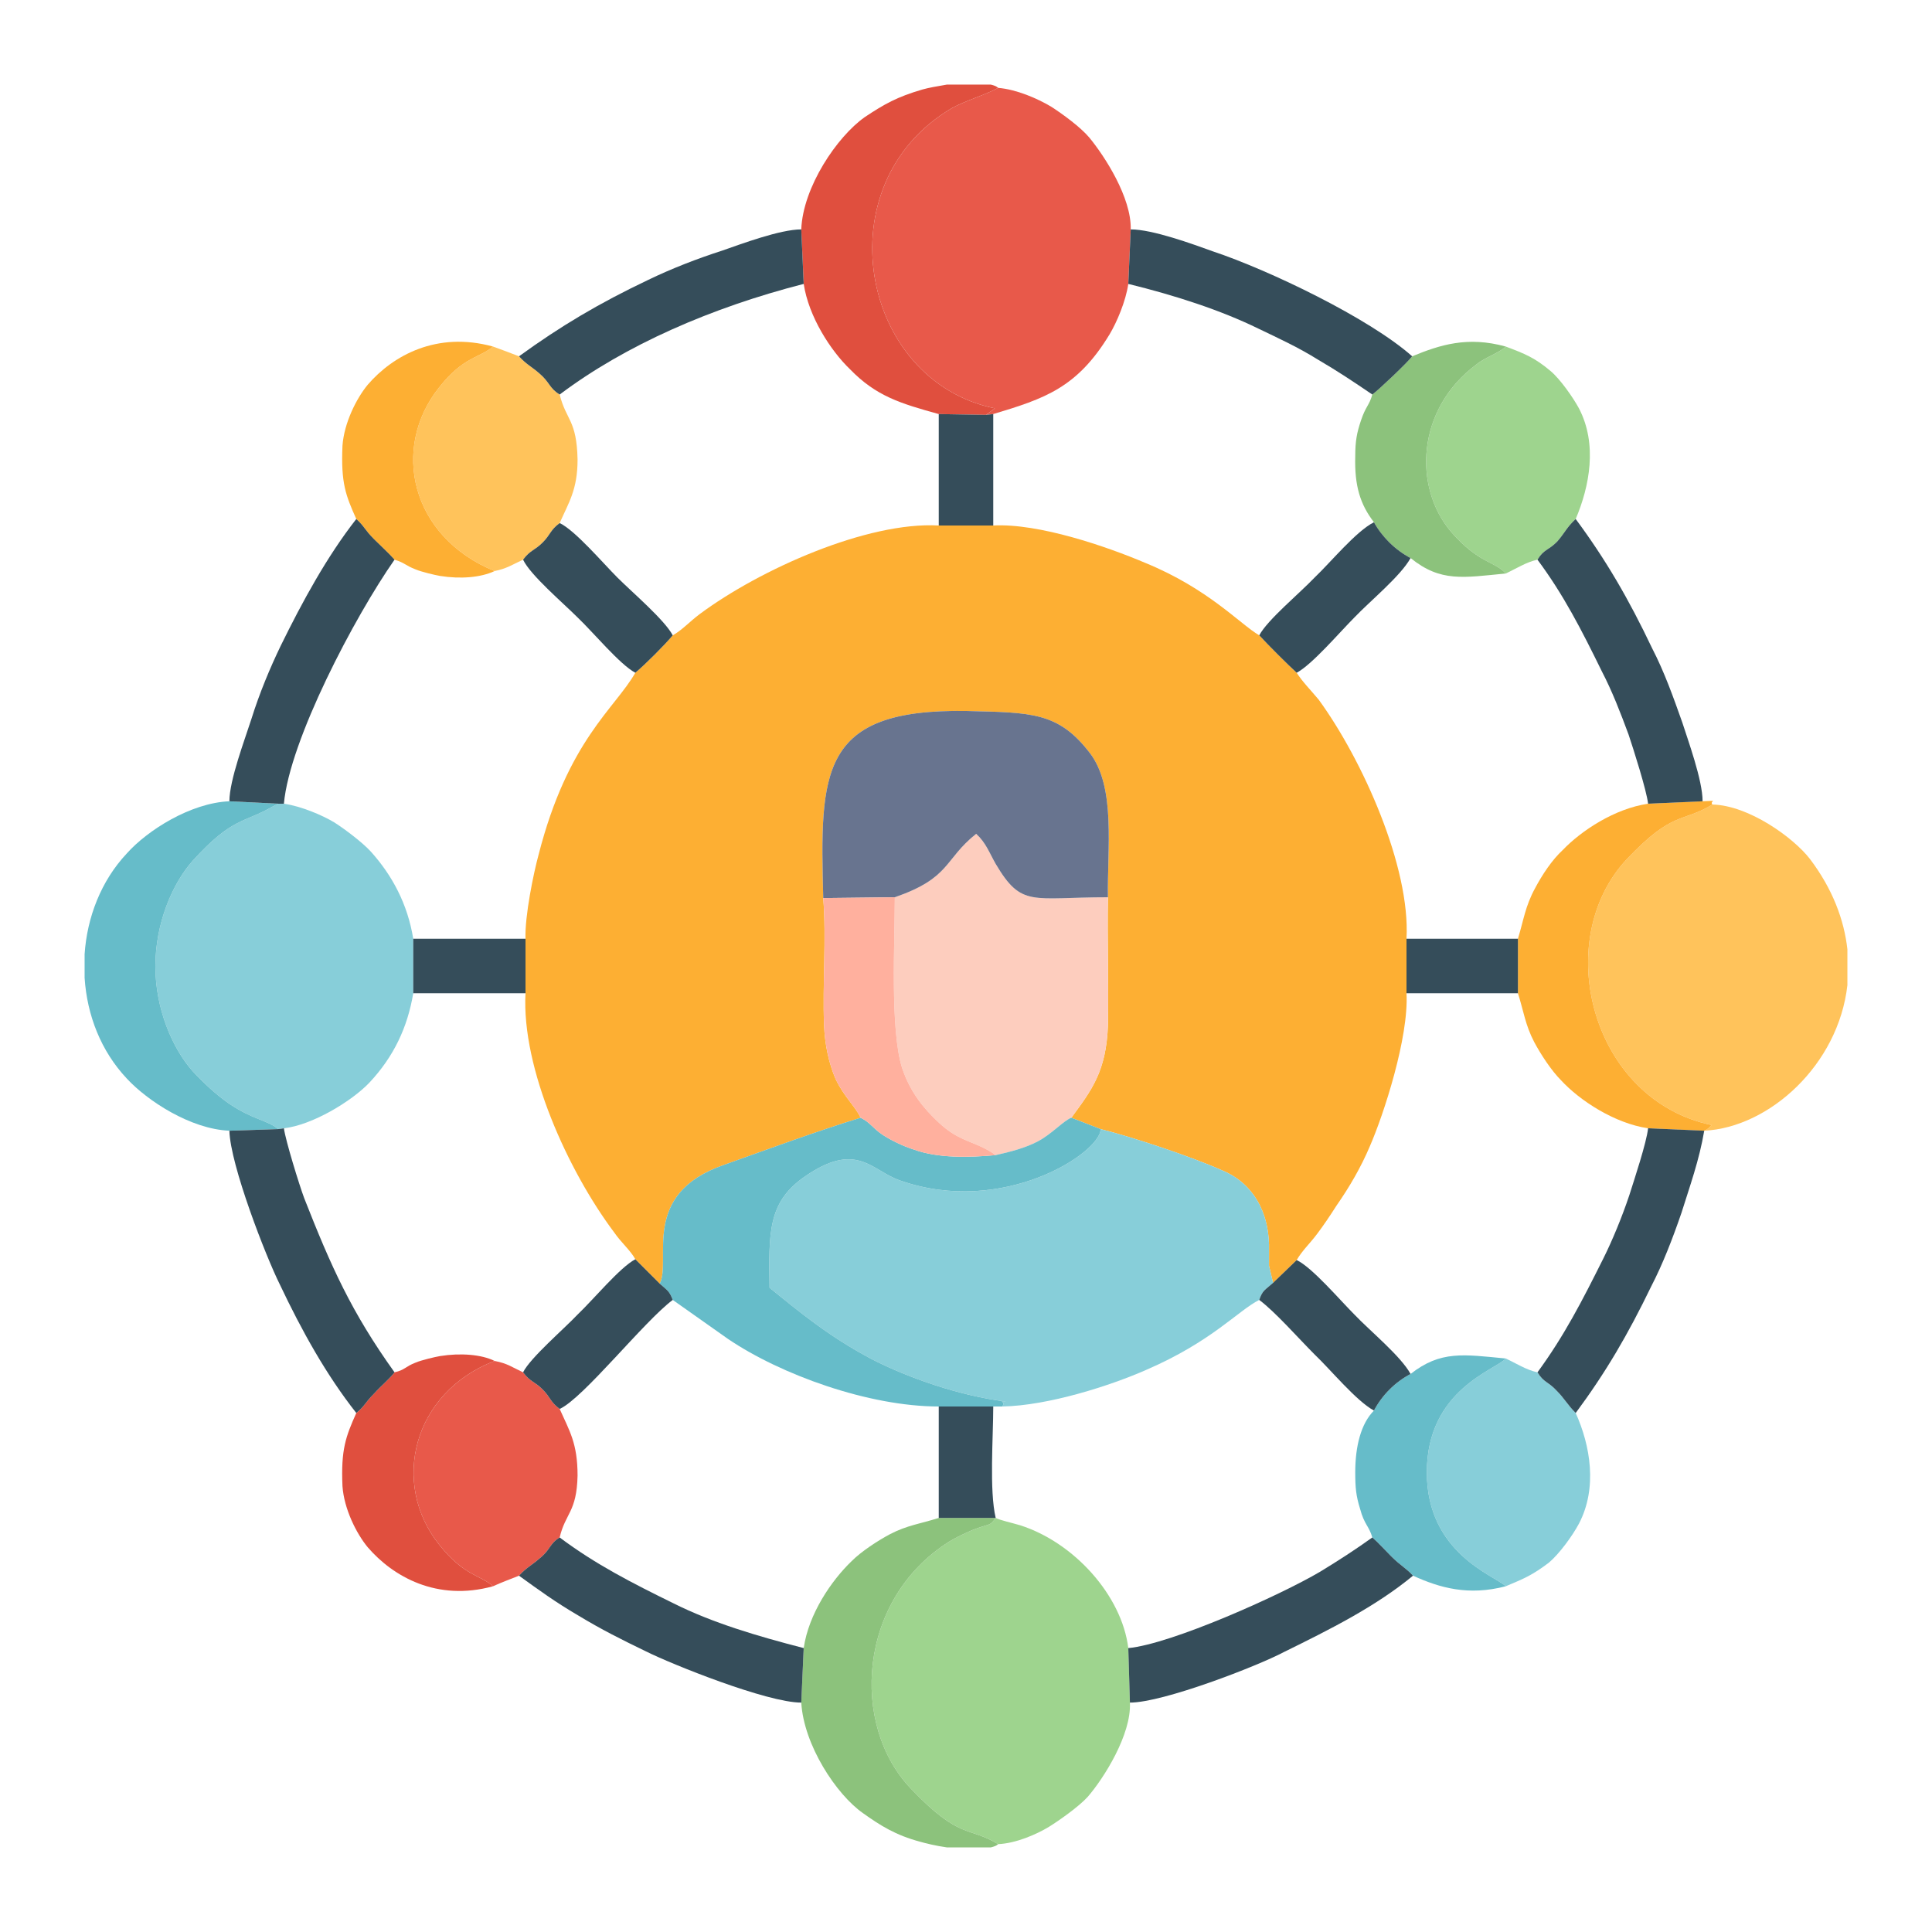 <?xml version="1.0" encoding="UTF-8"?>
<!DOCTYPE svg PUBLIC "-//W3C//DTD SVG 1.0//EN" "http://www.w3.org/TR/2001/REC-SVG-20010904/DTD/svg10.dtd">
<!-- Creator: CorelDRAW 2020 (64-Bit) -->
<svg xmlns="http://www.w3.org/2000/svg" xml:space="preserve" width="171px" height="171px" version="1.0" style="shape-rendering:geometricPrecision; text-rendering:geometricPrecision; image-rendering:optimizeQuality; fill-rule:evenodd; clip-rule:evenodd"
viewBox="0 0 23.75 23.75"
 xmlns:xlink="http://www.w3.org/1999/xlink"
 xmlns:xodm="http://www.corel.com/coreldraw/odm/2003">
 <defs>
  <style type="text/css">
   <![CDATA[
    .fil0 {fill:none}
    .fil12 {fill:#354D5A}
    .fil8 {fill:#66BCC9}
    .fil7 {fill:#68748F}
    .fil2 {fill:#87CED9}
    .fil9 {fill:#8CC27C}
    .fil4 {fill:#9ED48E}
    .fil10 {fill:#E04F3E}
    .fil5 {fill:#E8594A}
    .fil1 {fill:#FDAF33}
    .fil6 {fill:#FDCDBE}
    .fil11 {fill:#FFB09E}
    .fil3 {fill:#FFC35B}
   ]]>
  </style>
 </defs>
 <g id="Layer_x0020_1">
  <rect class="fil0" width="23.75" height="23.75"/>
  <g id="_2526042441152">
   <path class="fil1" d="M8.27 7.81c-0.1,0.12 -0.34,0.36 -0.46,0.46 -0.25,0.44 -0.83,0.83 -1.19,2.24 -0.06,0.22 -0.17,0.75 -0.16,1.03l0 0.67c-0.05,0.92 0.52,2.18 1.09,2.94 0.09,0.13 0.2,0.22 0.26,0.33l0.3 0.3c0.15,-0.29 -0.25,-1.1 0.79,-1.46 0.56,-0.2 1.13,-0.41 1.68,-0.58 -0.08,-0.16 -0.2,-0.25 -0.31,-0.48 -0.08,-0.19 -0.13,-0.41 -0.14,-0.66 -0.02,-0.51 0.03,-1.06 -0.01,-1.56 -0.04,-1.55 -0.05,-2.33 1.76,-2.3 0.8,0.02 1.13,0.01 1.52,0.52 0.32,0.42 0.21,1.18 0.22,1.77 -0.01,0.52 0.01,1.05 0,1.57 -0.02,0.57 -0.2,0.8 -0.45,1.14l0.36 0.14c0.4,0.1 1.12,0.34 1.5,0.51 0.38,0.16 0.56,0.51 0.57,0.91 0,0.09 0,0.18 0,0.26l0.05 0.21 0.29 -0.28c0.07,-0.12 0.16,-0.2 0.25,-0.32 0.09,-0.12 0.15,-0.21 0.24,-0.35 0.16,-0.23 0.3,-0.47 0.41,-0.73 0.17,-0.39 0.48,-1.34 0.45,-1.88l0 -0.67c0.05,-0.88 -0.54,-2.2 -1.08,-2.94 -0.1,-0.12 -0.2,-0.22 -0.27,-0.33 -0.11,-0.1 -0.36,-0.35 -0.46,-0.46 -0.24,-0.14 -0.62,-0.57 -1.4,-0.89 -0.47,-0.2 -1.31,-0.49 -1.87,-0.46l-0.67 0c-0.88,-0.05 -2.2,0.54 -2.94,1.09 -0.12,0.09 -0.22,0.2 -0.33,0.26z"/>
   <path class="fil2" d="M12.32 17.29c0.57,-0.01 1.34,-0.26 1.77,-0.45 0.81,-0.35 1.13,-0.73 1.39,-0.86 0.04,-0.12 0.07,-0.12 0.17,-0.21l-0.05 -0.21c0,-0.08 0,-0.17 0,-0.26 -0.01,-0.4 -0.19,-0.75 -0.57,-0.91 -0.38,-0.17 -1.1,-0.41 -1.5,-0.51 0,0.29 -1.2,1.08 -2.47,0.63 -0.35,-0.12 -0.53,-0.5 -1.19,-0.03 -0.43,0.31 -0.42,0.68 -0.41,1.35 0.37,0.3 0.73,0.6 1.26,0.88 0.45,0.23 1.08,0.45 1.65,0.52 -0.14,0 0.01,-0.02 -0.05,0.06z"/>
   <path class="fil3" d="M20.95 13.9c0.8,-0.04 1.65,-0.81 1.76,-1.79l0 -0.44c-0.04,-0.36 -0.18,-0.74 -0.46,-1.11 -0.2,-0.26 -0.75,-0.66 -1.2,-0.67 -0.38,0.23 -0.48,0.07 -1.05,0.67 -0.94,1 -0.44,2.96 1.04,3.27 -0.03,0.03 -0.04,0.05 -0.09,0.07z"/>
   <path class="fil4" d="M12.27 22.67c0.22,-0.01 0.47,-0.12 0.62,-0.21 0.13,-0.08 0.37,-0.25 0.48,-0.37 0.2,-0.23 0.54,-0.77 0.52,-1.16l-0.02 -0.67c-0.08,-0.65 -0.67,-1.3 -1.33,-1.51 -0.1,-0.03 -0.24,-0.06 -0.3,-0.09 -0.08,0.11 -0.06,0.06 -0.29,0.15 -0.11,0.05 -0.18,0.08 -0.28,0.14 -1.13,0.71 -1.22,2.26 -0.47,3.04 0.6,0.63 0.71,0.46 1.07,0.68z"/>
   <path class="fil5" d="M12.12 5.1l0.09 -0.01c0.63,-0.19 1.03,-0.32 1.43,-0.98 0.09,-0.15 0.2,-0.41 0.23,-0.62l0.03 -0.67c0.01,-0.39 -0.32,-0.9 -0.51,-1.13 -0.11,-0.13 -0.33,-0.29 -0.47,-0.38 -0.17,-0.1 -0.42,-0.21 -0.65,-0.23 -0.14,0.08 -0.41,0.16 -0.57,0.25 -1.58,0.93 -1.13,3.35 0.53,3.69l-0.11 0.08z"/>
   <path class="fil2" d="M3.42 13.88l0.07 -0.01c0.35,-0.04 0.83,-0.33 1.05,-0.56 0.3,-0.32 0.47,-0.68 0.54,-1.1l0 -0.67c-0.07,-0.43 -0.26,-0.78 -0.52,-1.07 -0.1,-0.11 -0.31,-0.27 -0.45,-0.36 -0.15,-0.09 -0.41,-0.2 -0.62,-0.23l-0.07 0 -0.06 0.03c-0.36,0.21 -0.5,0.13 -0.99,0.67 -0.25,0.28 -0.46,0.77 -0.46,1.3 0,0.52 0.21,1.01 0.46,1.29 0.13,0.14 0.29,0.29 0.45,0.4 0.3,0.2 0.47,0.2 0.6,0.31z"/>
   <path class="fil6" d="M11 11.03c0,0.55 -0.06,1.63 0.09,2.1 0.1,0.3 0.27,0.5 0.44,0.66 0.27,0.26 0.46,0.23 0.71,0.41 0.18,-0.04 0.37,-0.09 0.52,-0.17 0.17,-0.09 0.31,-0.25 0.41,-0.29 0.25,-0.34 0.43,-0.57 0.45,-1.14 0.01,-0.52 -0.01,-1.05 0,-1.57 -0.94,0 -1.06,0.13 -1.38,-0.41 -0.08,-0.14 -0.12,-0.26 -0.24,-0.37 -0.4,0.32 -0.31,0.54 -1,0.78z"/>
   <path class="fil7" d="M10.12 11.04l0.88 -0.01c0.69,-0.24 0.6,-0.46 1,-0.78 0.12,0.11 0.16,0.23 0.24,0.37 0.32,0.54 0.44,0.41 1.38,0.41 -0.01,-0.59 0.1,-1.35 -0.22,-1.77 -0.39,-0.51 -0.72,-0.5 -1.52,-0.52 -1.81,-0.03 -1.8,0.75 -1.76,2.3z"/>
   <path class="fil8" d="M8.11 15.78c0.09,0.08 0.12,0.09 0.16,0.2l0.68 0.48c0.65,0.44 1.73,0.83 2.59,0.83l0.67 0 0.11 0c0.06,-0.08 -0.09,-0.06 0.05,-0.06 -0.57,-0.07 -1.2,-0.29 -1.65,-0.52 -0.53,-0.28 -0.89,-0.58 -1.26,-0.88 -0.01,-0.67 -0.02,-1.04 0.41,-1.35 0.66,-0.47 0.84,-0.09 1.19,0.03 1.27,0.45 2.47,-0.34 2.47,-0.63l-0.36 -0.14c-0.1,0.04 -0.24,0.2 -0.41,0.29 -0.15,0.08 -0.34,0.13 -0.52,0.17 -0.33,0.03 -0.71,0.04 -1.01,-0.07 -0.13,-0.04 -0.29,-0.12 -0.38,-0.18 -0.12,-0.08 -0.15,-0.15 -0.27,-0.21 -0.55,0.17 -1.12,0.38 -1.68,0.58 -1.04,0.36 -0.64,1.17 -0.79,1.46z"/>
   <path class="fil2" d="M18.51 19.5c0.24,-0.1 0.33,-0.14 0.53,-0.29 0.13,-0.11 0.29,-0.33 0.37,-0.48 0.23,-0.44 0.14,-0.96 -0.04,-1.36 -0.1,-0.1 -0.14,-0.18 -0.23,-0.27 -0.11,-0.12 -0.16,-0.1 -0.24,-0.23 -0.14,-0.03 -0.26,-0.11 -0.39,-0.17 -0.12,0.14 -0.97,0.38 -0.97,1.4 0,1 0.84,1.27 0.97,1.4z"/>
   <path class="fil4" d="M18.51 7.05c0.13,-0.06 0.25,-0.14 0.39,-0.17 0.08,-0.13 0.13,-0.11 0.24,-0.22 0.09,-0.1 0.12,-0.18 0.23,-0.28 0.17,-0.4 0.27,-0.92 0.04,-1.36 -0.07,-0.13 -0.23,-0.36 -0.35,-0.46 -0.19,-0.16 -0.31,-0.21 -0.55,-0.3 -0.08,0.08 -0.25,0.13 -0.36,0.22 -0.74,0.55 -0.78,1.51 -0.31,2.06 0.34,0.39 0.54,0.36 0.67,0.51z"/>
   <path class="fil3" d="M6.08 7.02c0.15,-0.03 0.22,-0.08 0.35,-0.14 0.09,-0.12 0.14,-0.11 0.24,-0.21 0.1,-0.1 0.09,-0.15 0.21,-0.24 0.11,-0.25 0.22,-0.41 0.22,-0.78 -0.01,-0.49 -0.14,-0.48 -0.22,-0.8 -0.13,-0.08 -0.12,-0.15 -0.25,-0.26 -0.09,-0.08 -0.16,-0.11 -0.25,-0.21 -0.1,-0.04 -0.21,-0.08 -0.32,-0.12 -0.16,0.14 -0.36,0.12 -0.66,0.5 -0.6,0.75 -0.35,1.84 0.68,2.26z"/>
   <path class="fil5" d="M6.06 19.5c0.11,-0.05 0.22,-0.09 0.32,-0.13 0.09,-0.1 0.16,-0.13 0.25,-0.21 0.14,-0.11 0.12,-0.18 0.25,-0.26 0.07,-0.3 0.21,-0.31 0.22,-0.76 0,-0.4 -0.1,-0.55 -0.22,-0.82 -0.12,-0.09 -0.11,-0.14 -0.21,-0.24 -0.1,-0.1 -0.15,-0.09 -0.24,-0.21 -0.13,-0.06 -0.19,-0.11 -0.35,-0.14 -1.01,0.39 -1.28,1.51 -0.68,2.26 0.31,0.39 0.51,0.37 0.66,0.51z"/>
   <path class="fil9" d="M9.88 20.26l-0.03 0.67c0.03,0.52 0.43,1.13 0.76,1.36 0.21,0.15 0.4,0.27 0.7,0.35 0.07,0.02 0.19,0.05 0.33,0.07l0.54 0c0.04,-0.01 0.07,-0.02 0.09,-0.04 -0.36,-0.22 -0.47,-0.05 -1.07,-0.68 -0.75,-0.78 -0.66,-2.33 0.47,-3.04 0.1,-0.06 0.17,-0.09 0.28,-0.14 0.23,-0.09 0.21,-0.04 0.29,-0.15l-0.7 0c-0.22,0.07 -0.39,0.09 -0.6,0.2 -0.15,0.08 -0.35,0.21 -0.47,0.33 -0.25,0.24 -0.53,0.65 -0.59,1.07z"/>
   <path class="fil10" d="M9.85 2.82l0.03 0.67c0.06,0.4 0.33,0.82 0.57,1.05 0.32,0.33 0.62,0.42 1.09,0.55l0.58 0.01 0.11 -0.08c-1.66,-0.34 -2.11,-2.76 -0.53,-3.69 0.16,-0.09 0.43,-0.17 0.57,-0.25 -0.02,-0.02 -0.05,-0.03 -0.09,-0.04l-0.54 0c-0.12,0.02 -0.23,0.04 -0.3,0.06 -0.31,0.09 -0.47,0.18 -0.71,0.34 -0.34,0.24 -0.76,0.86 -0.78,1.38z"/>
   <path class="fil8" d="M2.82 13.9l0.6 -0.02c-0.13,-0.11 -0.3,-0.11 -0.6,-0.31 -0.16,-0.11 -0.32,-0.26 -0.45,-0.4 -0.25,-0.28 -0.46,-0.77 -0.46,-1.29 0,-0.53 0.21,-1.02 0.46,-1.3 0.49,-0.54 0.63,-0.46 0.99,-0.67l0.06 -0.03 -0.6 -0.03c-0.48,0.02 -1.01,0.36 -1.26,0.64 -0.32,0.34 -0.49,0.79 -0.52,1.24l0 0.29c0.03,0.46 0.2,0.9 0.52,1.24 0.25,0.27 0.78,0.62 1.26,0.64z"/>
   <path class="fil1" d="M20.26 9.88c-0.41,0.06 -0.82,0.33 -1.05,0.57 -0.13,0.12 -0.25,0.3 -0.34,0.47 -0.12,0.22 -0.14,0.39 -0.21,0.62l0 0.67c0.07,0.22 0.09,0.39 0.2,0.6 0.08,0.15 0.21,0.35 0.33,0.47 0.23,0.25 0.66,0.53 1.07,0.59l0.69 0.03c0.05,-0.02 0.06,-0.04 0.09,-0.07 -1.48,-0.31 -1.98,-2.27 -1.04,-3.27 0.57,-0.6 0.67,-0.44 1.05,-0.67 -0.04,-0.05 0.1,-0.05 -0.12,-0.04l-0.67 0.03z"/>
   <path class="fil11" d="M10.58 13.74c0.12,0.06 0.15,0.13 0.27,0.21 0.09,0.06 0.25,0.14 0.38,0.18 0.3,0.11 0.68,0.1 1.01,0.07 -0.25,-0.18 -0.44,-0.15 -0.71,-0.41 -0.17,-0.16 -0.34,-0.36 -0.44,-0.66 -0.15,-0.47 -0.09,-1.55 -0.09,-2.1l-0.88 0.01c0.04,0.5 -0.01,1.05 0.01,1.56 0.01,0.25 0.06,0.47 0.14,0.66 0.11,0.23 0.23,0.32 0.31,0.48z"/>
   <path class="fil10" d="M4.85 16.87c-0.06,0.08 -0.17,0.17 -0.25,0.26 -0.12,0.12 -0.11,0.15 -0.22,0.24 -0.13,0.29 -0.19,0.45 -0.17,0.9 0.02,0.28 0.17,0.58 0.31,0.75 0.31,0.36 0.85,0.67 1.54,0.48 -0.15,-0.14 -0.35,-0.12 -0.66,-0.51 -0.6,-0.75 -0.33,-1.87 0.68,-2.26 -0.16,-0.08 -0.42,-0.1 -0.67,-0.06 -0.06,0.01 -0.23,0.05 -0.3,0.08 -0.13,0.05 -0.13,0.09 -0.26,0.12z"/>
   <path class="fil1" d="M4.38 6.38c0.1,0.09 0.1,0.13 0.22,0.25 0.08,0.08 0.18,0.17 0.25,0.25 0.13,0.04 0.13,0.07 0.26,0.12 0.07,0.03 0.24,0.07 0.3,0.08 0.25,0.04 0.5,0.02 0.67,-0.06 -1.03,-0.42 -1.28,-1.51 -0.68,-2.26 0.3,-0.38 0.5,-0.36 0.66,-0.5 -0.69,-0.19 -1.23,0.11 -1.54,0.47 -0.14,0.17 -0.29,0.47 -0.31,0.75 -0.02,0.46 0.04,0.61 0.17,0.9z"/>
   <path class="fil9" d="M17.36 4.38c-0.06,0.08 -0.42,0.42 -0.49,0.47 -0.04,0.14 -0.08,0.14 -0.14,0.32 -0.05,0.15 -0.07,0.25 -0.07,0.44 -0.01,0.36 0.06,0.59 0.23,0.81 0.1,0.18 0.26,0.34 0.45,0.44 0.37,0.3 0.65,0.24 1.17,0.19 -0.13,-0.15 -0.33,-0.12 -0.67,-0.51 -0.47,-0.55 -0.43,-1.51 0.31,-2.06 0.11,-0.09 0.28,-0.14 0.36,-0.22 -0.47,-0.13 -0.81,-0.02 -1.15,0.12z"/>
   <path class="fil8" d="M17.34 16.89c-0.19,0.1 -0.35,0.26 -0.45,0.45 -0.16,0.16 -0.23,0.44 -0.23,0.76 0,0.19 0.01,0.29 0.06,0.45 0.05,0.19 0.11,0.21 0.15,0.35 0.07,0.06 0.16,0.16 0.23,0.23 0.12,0.12 0.19,0.15 0.27,0.24 0.33,0.15 0.68,0.25 1.14,0.13 -0.13,-0.13 -0.97,-0.4 -0.97,-1.4 0,-1.02 0.85,-1.26 0.97,-1.4 -0.52,-0.05 -0.8,-0.1 -1.17,0.19z"/>
   <path class="fil12" d="M13.87 3.49c0.57,0.14 1.13,0.32 1.6,0.55 0.25,0.12 0.49,0.23 0.73,0.38 0.24,0.14 0.45,0.28 0.67,0.43 0.07,-0.05 0.43,-0.39 0.49,-0.47 -0.53,-0.47 -1.76,-1.06 -2.45,-1.29 -0.25,-0.09 -0.74,-0.27 -1.01,-0.27l-0.03 0.67z"/>
   <path class="fil12" d="M2.82 13.9c0.01,0.42 0.45,1.55 0.62,1.89 0.27,0.57 0.57,1.11 0.94,1.58 0.11,-0.09 0.1,-0.12 0.22,-0.24 0.08,-0.09 0.19,-0.18 0.25,-0.26 -0.53,-0.74 -0.78,-1.3 -1.11,-2.14 -0.06,-0.16 -0.23,-0.71 -0.25,-0.86l-0.07 0.01 -0.6 0.02z"/>
   <path class="fil12" d="M6.38 19.37c0.25,0.18 0.44,0.32 0.73,0.49 0.28,0.17 0.54,0.3 0.83,0.44 0.32,0.16 1.49,0.63 1.91,0.63l0.03 -0.67c-0.58,-0.15 -1.12,-0.31 -1.6,-0.55 -0.51,-0.25 -0.96,-0.48 -1.4,-0.81 -0.13,0.08 -0.11,0.15 -0.25,0.26 -0.09,0.08 -0.16,0.11 -0.25,0.21z"/>
   <path class="fil12" d="M13.87 20.26l0.02 0.67c0.41,0 1.57,-0.45 1.89,-0.62 0.57,-0.28 1.13,-0.56 1.59,-0.94 -0.08,-0.09 -0.15,-0.12 -0.27,-0.24 -0.07,-0.07 -0.16,-0.17 -0.23,-0.23 -0.21,0.15 -0.41,0.28 -0.64,0.42 -0.49,0.29 -1.83,0.89 -2.36,0.94z"/>
   <path class="fil12" d="M6.38 4.38c0.09,0.1 0.16,0.13 0.25,0.21 0.13,0.11 0.12,0.18 0.25,0.26 0.81,-0.61 1.87,-1.07 3,-1.36l-0.03 -0.67c-0.26,0 -0.74,0.18 -0.97,0.26 -0.31,0.1 -0.62,0.22 -0.91,0.36 -0.61,0.29 -1.08,0.57 -1.59,0.94z"/>
   <path class="fil12" d="M18.9 6.88c0.32,0.43 0.54,0.86 0.79,1.37 0.13,0.25 0.23,0.51 0.33,0.78 0.06,0.18 0.22,0.68 0.24,0.85l0.67 -0.03c0,-0.26 -0.18,-0.75 -0.25,-0.97 -0.11,-0.31 -0.22,-0.62 -0.37,-0.91 -0.29,-0.61 -0.57,-1.09 -0.94,-1.59 -0.11,0.1 -0.14,0.18 -0.23,0.28 -0.11,0.11 -0.16,0.09 -0.24,0.22z"/>
   <path class="fil12" d="M2.82 9.85l0.6 0.03 0.07 0c0.07,-0.78 0.87,-2.3 1.36,-3 -0.07,-0.08 -0.17,-0.17 -0.25,-0.25 -0.12,-0.12 -0.12,-0.16 -0.22,-0.25 -0.36,0.46 -0.66,1.01 -0.93,1.56 -0.13,0.27 -0.26,0.58 -0.36,0.9 -0.08,0.25 -0.27,0.75 -0.27,1.01z"/>
   <path class="fil12" d="M18.9 16.87c0.08,0.13 0.13,0.11 0.24,0.23 0.09,0.09 0.13,0.17 0.23,0.27 0.37,-0.5 0.64,-0.96 0.93,-1.56 0.14,-0.27 0.26,-0.58 0.37,-0.9 0.1,-0.32 0.22,-0.65 0.28,-1.01l-0.69 -0.03c-0.02,0.18 -0.17,0.63 -0.23,0.82 -0.09,0.27 -0.21,0.56 -0.32,0.78 -0.26,0.52 -0.48,0.95 -0.81,1.4z"/>
   <path class="fil12" d="M6.43 6.88c0.09,0.19 0.49,0.53 0.67,0.71 0.19,0.18 0.52,0.58 0.71,0.68 0.12,-0.1 0.36,-0.34 0.46,-0.46 -0.1,-0.19 -0.5,-0.53 -0.68,-0.71 -0.18,-0.18 -0.52,-0.58 -0.71,-0.67 -0.12,0.09 -0.11,0.14 -0.21,0.24 -0.1,0.1 -0.15,0.09 -0.24,0.21z"/>
   <path class="fil12" d="M15.48 7.81c0.1,0.11 0.35,0.36 0.46,0.46 0.19,-0.1 0.53,-0.5 0.71,-0.68 0.19,-0.2 0.57,-0.51 0.69,-0.73 -0.19,-0.1 -0.35,-0.26 -0.45,-0.44 -0.22,0.11 -0.53,0.49 -0.73,0.68 -0.18,0.19 -0.58,0.52 -0.68,0.71z"/>
   <path class="fil12" d="M6.43 16.87c0.09,0.12 0.14,0.11 0.24,0.21 0.1,0.1 0.09,0.15 0.21,0.24 0.29,-0.13 1.04,-1.08 1.39,-1.34 -0.04,-0.11 -0.07,-0.12 -0.16,-0.2l-0.3 -0.3c-0.19,0.1 -0.52,0.5 -0.71,0.68 -0.17,0.18 -0.58,0.53 -0.67,0.71z"/>
   <path class="fil12" d="M15.65 15.77c-0.1,0.09 -0.13,0.09 -0.17,0.21 0.2,0.15 0.48,0.47 0.68,0.67 0.2,0.19 0.51,0.57 0.73,0.69 0.1,-0.19 0.26,-0.35 0.45,-0.45 -0.12,-0.22 -0.5,-0.53 -0.69,-0.73 -0.18,-0.18 -0.52,-0.58 -0.71,-0.67l-0.29 0.28z"/>
   <path class="fil12" d="M5.08 12.21l1.38 0 0 -0.67 -1.38 0 0 0.67z"/>
   <path class="fil12" d="M17.29 12.21l1.37 0 0 -0.67 -1.37 0 0 0.67z"/>
   <path class="fil12" d="M11.54 6.46l0.67 0 0 -1.37 -0.09 0.01 -0.58 -0.01 0 1.37z"/>
   <path class="fil12" d="M11.54 18.66l0.7 0c-0.08,-0.34 -0.03,-0.99 -0.03,-1.37l-0.67 0 0 1.37z"/>
  </g>
 </g>
</svg>
